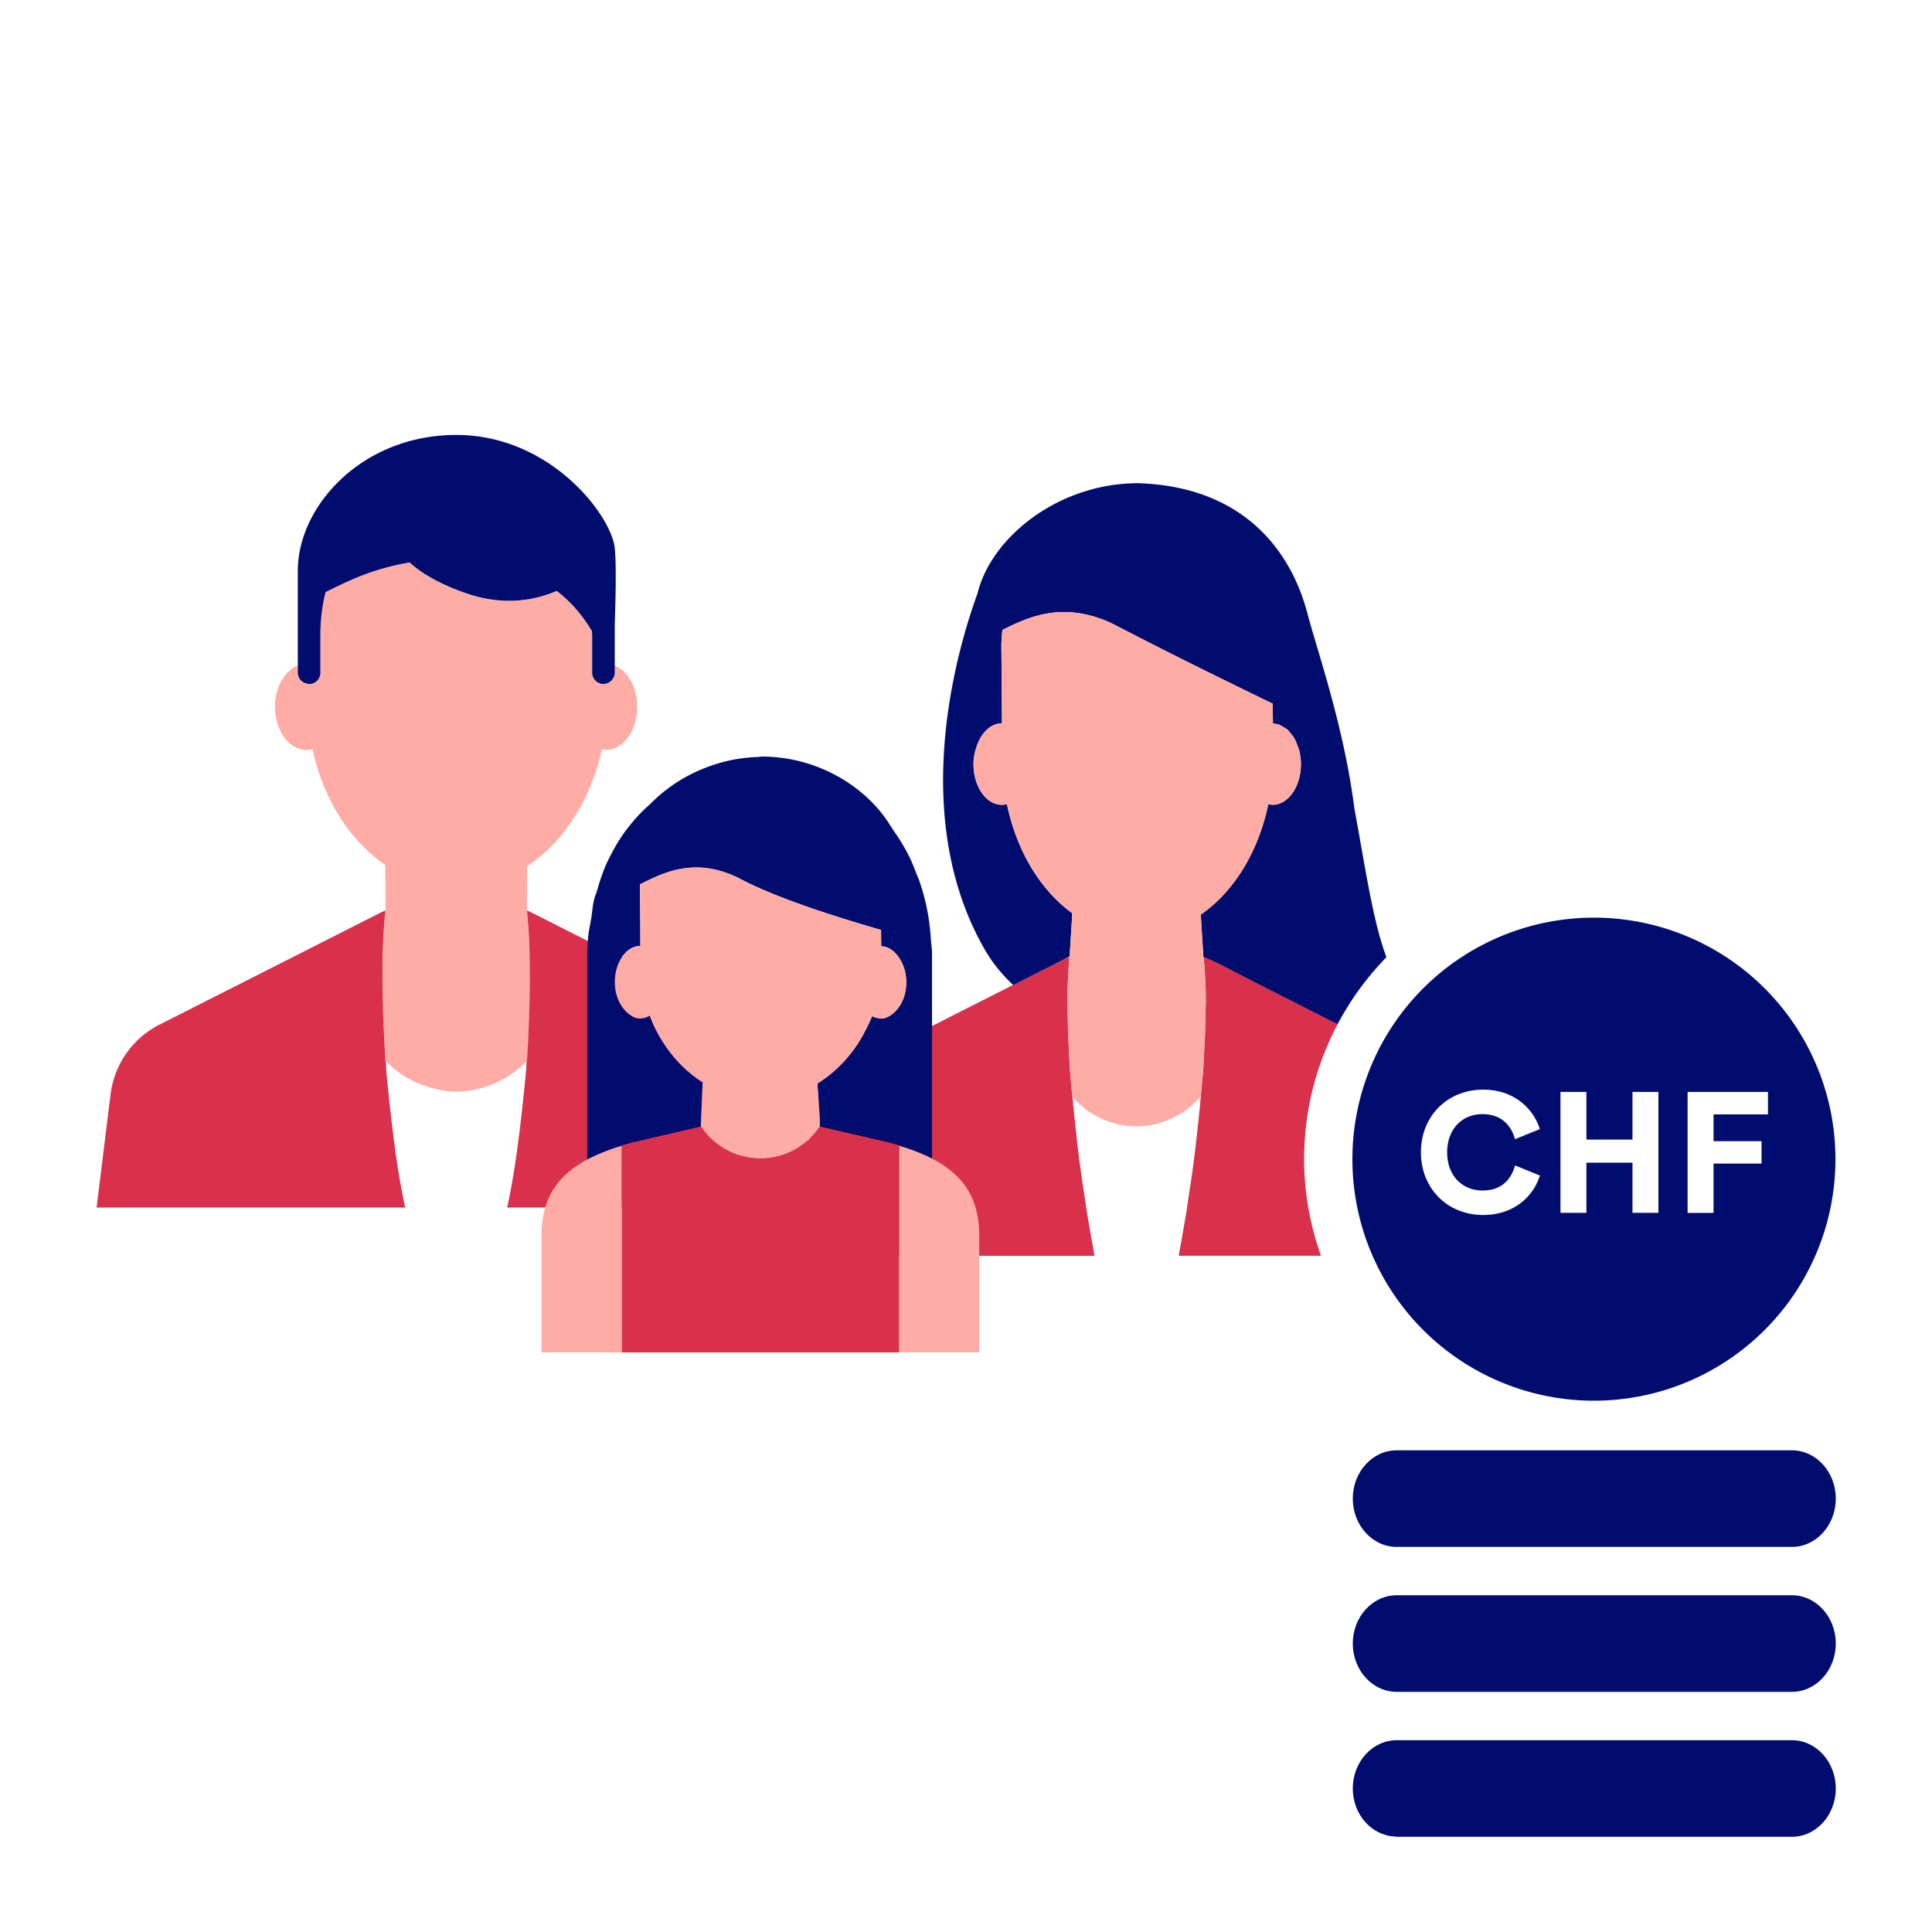 <svg version="1.1" xmlns="http://www.w3.org/2000/svg" x="0px" y="0px" viewBox="0 0 40 40" xml:space="preserve" focusable="false" aria-hidden="true" enable-background="new 0 0 40 40"><path fill="none" d="M0 0h40v40H0z"/><g><path fill="none" d="m24.922 19.82.005.001-.001-.001z"/><path d="m21.055 20.356-.076.038-.003-.003-2.029 1.029-.16.08-.005.003-1.045.527c-.53.26-.89.77-.96 1.36L16.478 26h6.183l-.093-.522c-.032-.19-.07-.389-.092-.568l-.026-.175a24 24 0 0 1-.163-1.22c-.017-.163-.038-.334-.052-.485-.015-.12-.02-.218-.031-.328l-.001-.011-.021-.222q-.014-.137-.026-.274l-.003-.043-.021-.428-.006-.115c-.014-.218-.013-.438-.021-.656a8 8 0 0 1 .004-.638c.002-.037.031-.491.035-.495v-.001l-.003.001-.004.001q-.03.006-.059.02c-.075.031-.146.072-.22.108l-.083.043zM27.695 21.205l-1.686-.855-.365-.188c-.216-.111-.433-.228-.657-.322a.3.3 0 0 0-.059-.02l-.004-.001-.003-.001v.001c.004.004.033.457.035.495q.015.319.004.638c-.008.218-.007.439-.021.656l-.006.115q-.01.215-.021.428l-.003.043c-.007.092-.019.183-.026.274l-.021.222-.001.011c-.011.11-.015.209-.031.328-.014.152-.034.322-.052.485-.04.376-.092.778-.163 1.22-.01.061-.015.113-.026.175-.022.179-.06.378-.092.568-.013.078-.052.298-.093.522h2.946a5.94 5.94 0 0 1 .345-4.794" fill="#D9304C"/><path d="M24.922 19.82h.004v.001q.03.006.059.02c.224.094.441.21.657.322l.365.188 1.686.855a6 6 0 0 1 1.012-1.388c-.286-.757-.447-1.916-.664-3.08-.217-1.703-.769-3.263-.975-4.047-.314-1.193-1.24-2.612-3.498-2.687-1.668 0-3.051 1.13-3.33 2.284-.41 1.123-1.448 4.585.146 7.364.164.287.366.529.591.74l.003.003.076-.038.722-.365.083-.043.287-.148.052-.838-.001-.059c-.657-.476-1.15-1.287-1.349-2.256a.4.4 0 0 1-.106.015.44.44 0 0 1-.228-.066c-.211-.128-.359-.428-.359-.777v-.002q.001-.11.022-.214l.008-.035q.004-.014.01-.028c.081-.327.292-.564.548-.564h.002l-.012-1.596a2 2 0 0 1 .005-.148 2 2 0 0 1 .018-.192c.386-.186.984-.505 1.779-.306l.062.015c.157.044.319.102.491.192a110.798 110.798 0 0 0 1.842.933c.366.181.701.345.957.47l.24.116.224.109.003.408c.036 0 .067.021.101.03.007-.005.013-.012.02-.01.021.007.038.024.058.034a1 1 0 0 1 .081.047c.01.007.021.01.031.018l.018.014c.021.019.036.047.055.07q.033.036.061.077.007.008.012.015l.019.033c.019.036.031.078.047.118v.001c.011.03.026.055.034.087l.003.008.008.036a1.2 1.2 0 0 1-.014.591c-.089.303-.298.515-.541.515a.4.4 0 0 1-.089-.013 4.3 4.3 0 0 1-.353 1.036 3.6 3.6 0 0 1-.568.836 3 3 0 0 1-.477.416l.054.867v.016h.004v-.001z" fill="#000D6E"/><path d="M9.45 22.6h-.002zM7.961 21.636c-.009-.142-.013-.271-.019-.403.006.134.01.264.018.407.01.1.01.21.02.32l.003.001q-.013-.165-.022-.325M10.91 21.96l.009-.136zM10.946 21.323c.038-.74.031-1.353.014-1.773l-.001-.004c.018.424.023 1.035-.013 1.777" fill="none"/><path d="m7.961 21.636.022.325c.232.251.534.434.874.54.187.058.382.099.589.099h.002c.261 0 .505-.056.731-.146.28-.111.531-.277.73-.492l.009-.137q.004-.095.011-.184c.008-.111.011-.212.016-.318.035-.742.03-1.353.012-1.776a13 13 0 0 0-.021-.371c-.015-.206-.028-.325-.028-.325l.001.001v-.001l.006-.918c.752-.497 1.319-1.37 1.546-2.419.028.005.055.012.084.012.359 0 .649-.4.649-.893 0-.406-.199-.745-.469-.853v.151a.23.23 0 0 1-.05.138.217.217 0 0 1-.106.08.2.2 0 0 1-.078.016.234.234 0 0 1-.234-.234v-.764c0-.034-.003-.063-.004-.096q-.04-.065-.083-.13a2.9 2.9 0 0 0-.646-.704 2.53 2.53 0 0 1-1.847.059 4.3 4.3 0 0 1-.746-.326 2.5 2.5 0 0 1-.453-.321 5 5 0 0 0-1.117.321c-.254.106-.46.213-.624.293a3.4 3.4 0 0 0-.094.579q-.012.152-.013.326v.764a.234.234 0 0 1-.234.234q-.019-.002-.038-.008a.23.23 0 0 1-.196-.226v-.151c-.27.108-.469.447-.469.853 0 .493.291.893.649.893a.5.5 0 0 0 .127-.018c.223 1.037.777 1.904 1.516 2.406h-.008l.005.938s-.029.25-.048.696a20 20 0 0 0 .008 1.687c.006.129.01.259.019.4" fill="#FFACA6"/><path d="M7.99 22.04c0-.03 0-.05-.01-.08-.01-.11-.01-.22-.02-.32l-.018-.407a29 29 0 0 1-.019-.602c-.008-.43-.005-.801.007-1.081.02-.45.05-.7.05-.7l-.07.03-4.6 2.33c-.56.28-.94.82-1.02 1.44L2 25h6.39c-.09-.39-.22-1.12-.35-2.4-.02-.19-.04-.38-.05-.56M16.599 22.65c-.08-.62-.46-1.16-1.02-1.44l-4.6-2.33-.07-.03s.03.25.05.7a23.195 23.195 0 0 1-.012 1.683c-.006.134-.01.264-.018.407-.01.1-.01.21-.02.32-.01.03-.01.05-.01.08-.01.18-.03.37-.05.56-.13 1.28-.26 2.01-.35 2.4h6.39z" fill="#D9304C"/><path d="M6.361 14.155c.013.002.025.008.038.008a.234.234 0 0 0 .234-.234v-.764q0-.174.013-.326c.018-.233.055-.424.094-.579.164-.08.37-.187.624-.293.3-.125.67-.247 1.117-.321.116.106.264.215.453.321.201.113.444.224.746.326.742.25 1.369.145 1.847-.059.276.215.487.458.646.704q.044.066.083.13c.001.033.004.062.004.096v.764c0 .129.105.234.234.234a.247.247 0 0 0 .15-.058.2.2 0 0 0 .034-.038.23.23 0 0 0 .05-.138v-1.012c.021-.606.032-1.255 0-1.567-.068-.673-1.329-2.344-3.281-2.344s-3.281 1.473-3.281 2.812v2.11a.23.23 0 0 0 .195.228" fill="#000D6E"/><path fill="none" d="m22.146 19.814-.001.008.001-.001zM22.198 22.73l.002-.002-.002-.002zM22.268 23.396l.022.176zM22.17 22.359l-.021-.289zM24.777 23.525q-.065.564-.163 1.22c.071-.442.122-.844.163-1.22M24.908 22.19q.015-.03 0-.06l.007-.114c-.009.145-.021.302-.034.462.008-.093.024-.2.027-.288M22.597 12.749l-.062-.015zM22.106 20.505l.002-.071zM22.138 19.86a2 2 0 0 0-.018.257 9 9 0 0 1 .024-.295c0 .009.001.012-.006.038"/><path d="m22.2 22.729-.002-.018v.016z" fill="#FFACA6"/><path d="M22.145 19.812q-.001.01-.004.023h.003l.001-.013.001-.001v-.006l.002-.014-.002.001v-.003l-.001.006zM26.453 14.788c-.034-.009-.065-.03-.101-.03l-.003-.408-.224-.109-.24-.116.464.225.003.408a.4.4 0 0 1 .179.054c-.02-.01-.037-.027-.058-.034-.006-.002-.013.005-.02.01M26.662 14.892l-.018-.014c-.01-.008-.021-.011-.031-.018a.6.6 0 0 1 .105.102c-.02-.024-.035-.051-.056-.07M22.534 12.734l.063.015zM20.177 15.385q-.02.103-.022.214c0-.098.017-.19.039-.278q-.005.014-.01.028zM26.81 15.088l-.019-.033q-.005-.008-.012-.015.045.077.078.167v-.001c-.016-.04-.028-.083-.047-.118M26.258 16.431" fill="none"/><path fill="none" d="m22.148 19.79.051-.827-.052.838v-.003zM26.894 15.301l-.003-.008.011.045zM24.86 18.937l.054.867v.006-.006z"/><path fill="#94E3D4" d="m24.922 19.82.005.001-.001-.001z"/><path d="M24.881 22.469q.014-.137.026-.274l.003-.043.021-.428.006-.115c.014-.218.013-.438.021-.656a8 8 0 0 0-.004-.638 19 19 0 0 0-.035-.495h-.004v-.01l-.001-.006h.001l-.054-.867q.256-.177.477-.416.332-.36.568-.836c.156-.315.276-.664.353-1.036q.044.011.089.013c.243 0 .452-.212.541-.515a1.16 1.16 0 0 0 .003-.636c-.009-.032-.023-.057-.034-.087a1 1 0 0 0-.078-.167q-.029-.042-.061-.077a.6.6 0 0 0-.105-.102.4.4 0 0 0-.081-.047.4.4 0 0 0-.179-.054l-.003-.408-.464-.225c-.256-.125-.591-.289-.957-.47a111 111 0 0 1-1.842-.933 2.5 2.5 0 0 0-.491-.192l-.063-.015c-.795-.198-1.393.12-1.779.306a3.274 3.274 0 0 0-.023.34l.012 1.596h-.002c-.255 0-.467.237-.548.564a1.1 1.1 0 0 0-.039.278v.002c0 .349.148.649.359.777a.43.43 0 0 0 .334.051c.199.97.693 1.781 1.349 2.256l.001.059-.052.828h.001l-.001.008v.003l.002-.001-.002.014v.006l-.001.001-.001.013h-.003l-.003.015a2 2 0 0 0-.018.257c-.001.029-.003.051-.003.083a10 10 0 0 0-.013.304c-.002.057-.002.122-.003.187q-.001.175.002.387l.002.111q.006.22.019.475l.003.066q.007.164.02.341l.021.289.028.339v.011c.324.376.797.619 1.332.619.534 0 1.005-.243 1.329-.616l.001-.011a5 5 0 0 0 .023-.223" fill="#FFACA6"/><path d="M18.237 21.089c.103 0 .194-.054.275-.128-.081.074-.172.128-.277.128zM18.585 19.791c-.091-.119-.209-.197-.342-.199l-.003-.337-.002-.001.004.34c.133 0 .251.078.343.197M18.055 21.036" fill="none"/><path d="M18.585 19.791c-.091-.119-.209-.197-.342-.199l-.003-.337-.002-.001.004.34c.133 0 .251.078.343.197M16.974 23.326v-.001zM13.257 21.089c-.11 0-.206-.059-.289-.141.083.082.178.142.287.142q.106-.002.198-.057l-.001-.003a.4.4 0 0 1-.195.059M13.253 18.638l-.002-.322-.003.003.003.319v.007l.006.71-.004-.712zM18.237 21.089c.103 0 .194-.054.275-.128-.081.074-.172.128-.277.128zM17.904 21.356" fill="none"/><path d="m12.874 23.716.208-.059.002-.001.011-.003 1.415-.327v-.002h.001v-.021l.038-.893a2.7 2.7 0 0 1-.873-.916l-.029-.043q-.005-.012-.012-.025a3 3 0 0 1-.182-.395.4.4 0 0 1-.198.057c-.109 0-.204-.059-.287-.142l-.007-.006a.85.85 0 0 1-.229-.604c0-.206.058-.394.153-.53s.226-.221.373-.221v-.232l-.006-.71v-.007l-.003-.319.003-.003.011-.011c.414-.198 1.113-.605 2.081-.097.826.434 2.222.853 2.896 1.048l.002.001.003.337c.133.002.25.081.342.199a.9.9 0 0 1 .176.547c0 .266-.102.49-.249.623-.081.074-.172.128-.275.128l-.002-.001h-.001q-.006-.002-.011-.003a.4.4 0 0 1-.168-.049 3 3 0 0 1-.151.32 2.75 2.75 0 0 1-.983 1.077l.038.533.015.225v.136l1.428.329h.002l.003.001.207.059v.006c.252.078.483.163.681.265v-4.229c0-.11-.017-.214-.025-.322a4.5 4.5 0 0 0-.24-1.205c-.014-.04-.032-.075-.047-.114-.056-.144-.111-.288-.18-.421a4 4 0 0 0-.304-.498q-.021-.037-.047-.073l-.053-.083c-.486-.757-1.475-1.378-2.627-1.378-.029 0-.054.008-.083.009a3.2 3.2 0 0 0-1.104.231 3.2 3.2 0 0 0-1.125.743 3.3 3.3 0 0 0-.469.502l-.033.041q-.207.282-.367.617l-.022.044c-.089.19-.155.398-.216.609-.012.043-.032.08-.044.123l-.006.023c-.034.133-.044.278-.066.417s-.056.271-.065.415c-.007.107-.016.213-.016.322v4.25c.206-.111.45-.202.717-.285v-.009z" fill="#000D6E"/><path d="M20.274 25.576c0-.785-.347-1.262-.979-1.589a4 4 0 0 0-.681-.265v4.276h1.66zM12.156 24.008c-.608.326-.943.799-.943 1.568v2.423h1.66v-4.276a4 4 0 0 0-.717.285M16.974 23.311v-.12l-.015-.225-.038-.533q.178-.11.339-.25c.261-.224.477-.506.644-.827.054-.104.108-.208.151-.32a.4.4 0 0 0 .168.049q.006.002.011.003h.001c.104 0 .195-.054.277-.128a.84.84 0 0 0 .249-.623c0-.217-.07-.41-.176-.547-.092-.118-.21-.197-.342-.197l-.004-.34c-.674-.195-2.07-.613-2.896-1.048-.968-.508-1.667-.101-2.081.097l-.011.011.002.322v.005l.004.712v.232c-.146 0-.278.085-.373.221a.93.93 0 0 0-.153.53c0 .254.094.468.229.604l.007.006c.083.082.179.141.289.141a.4.4 0 0 0 .195-.06q.078.21.183.398.005.012.012.025l.029.043c.222.379.521.694.873.916l-.038.893v.021h-.001v.002h.001l.002-.001c.27.4.71.66 1.23.66s.96-.26 1.23-.66v-.012z" fill="#FFACA6"/><path fill="#B8B2FF" d="M13.082 23.656h.002l.011-.003-.011.003zM18.402 23.655l.002.001.002.001-.002-.001z"/><path d="m18.614 23.716-.207-.059-.003-.001h-.002l-1.428-.329c-.27.4-.71.66-1.23.66s-.96-.26-1.23-.66l-.002.001h-.001l-1.415.327-.011.003-.002.001-.208.059v4.283h5.74v-4.285z" fill="#D9304C"/><path d="M37.099 36.029h-8.182c-.502 0-.909.448-.909 1 0 .543.394.979.884.995.009 0 .016.005.025.005h8.182c.502 0 .909-.448.909-1s-.407-1-.909-1M37.099 33.028h-8.182c-.502 0-.909.448-.909 1s.407 1 .909 1h8.182c.502 0 .909-.448.909-1s-.407-1-.909-1M37.099 30.027h-8.182c-.502 0-.909.448-.909 1s.407 1 .909 1h8.182c.502 0 .909-.448.909-1s-.407-1-.909-1" fill="#000D6E"/><path fill="none" d="m24.922 19.82.005.001-.001-.001z"/><path d="M28 24a5 5 0 1 0 10.001-.001A5 5 0 0 0 28 24m6.94-1.393h1.664v.465h-1.127v.555h.994v.464h-.994v1.02h-.537zm-2.632 0h.537v.987h.954v-.987h.537v2.503h-.537v-1.037h-.954v1.037h-.537zm-1.601-.047c.645 0 1.041.396 1.174.817l-.515.209c-.086-.313-.306-.519-.673-.519-.429 0-.731.317-.731.792 0 .473.303.789.735.789.367 0 .583-.201.67-.519l.515.209c-.137.436-.537.817-1.177.817-.731 0-1.286-.544-1.286-1.297-.001-.754.553-1.298 1.288-1.298" fill="#000D6E"/></g></svg>